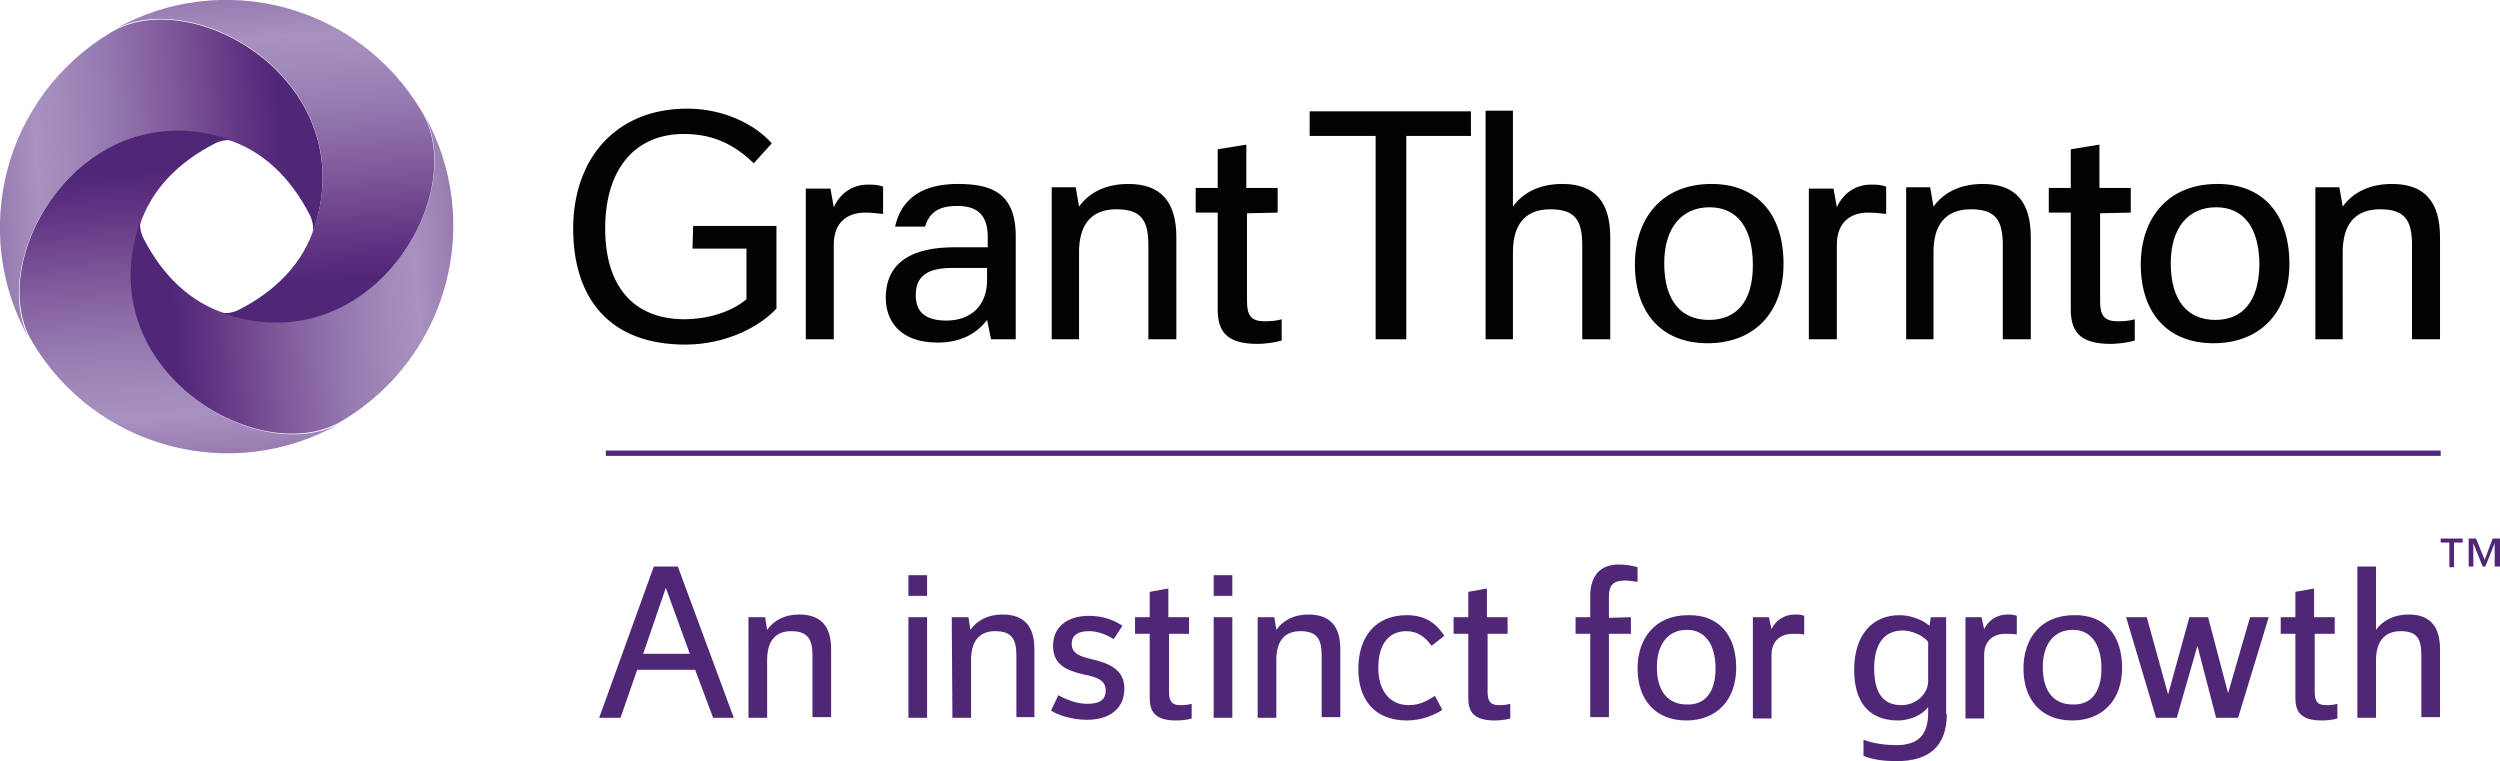 <svg xmlns="http://www.w3.org/2000/svg" preserveAspectRatio="xMidYMid meet"  viewBox="0 0 375.1 114.2"><path fill="#010202" d="M142 48.1c-3.4 0-4.6-1.5-4.6-3.8 0-2.7 1.5-4.1 5.5-4.1h5.2v1.6c.1 4.1-2.5 6.3-6.1 6.3zm-9.1-3.4c0 3.2 1.9 6.7 7.8 6.7 3.4 0 5.8-1.3 7.4-3.4l.6 2.9h3.7V35.4c0-6.7-4-7.8-8.7-7.8-3.6 0-8.2 1-9.4 6.4h4.5c.6-2 1.9-3.1 4.8-3.1 2.4 0 4.6.8 4.6 4.6v1.6h-5c-6 0-10.3 2-10.3 7.6zm-12 6.2h4.2V36.7c0-3.3 2-4.8 4.7-4.8.9 0 1.8.1 2.7.2V28c-.8-.3-1.5-.3-2.3-.3-2.4 0-4.2 1.4-5.1 3.4l-.5-2.8h-3.7v22.6zm150.5 0h4.2V36.7c0-3.3 2-4.8 4.7-4.8.9 0 1.8.1 2.7.2V28c-.8-.3-1.5-.3-2.3-.3-2.4 0-4.2 1.4-5.1 3.4l-.5-2.8h-3.7v22.6zm-79.7-19v-3.7H187v-6.5l-4.3.7v5.8h-3.3v3.7h3.3v14.5c0 3.2 1.2 5.2 6 5.2 1 0 2.6-.2 3.6-.5v-3.2c-1 .3-1.9.3-2.6.3-2 0-2.6-.9-2.6-3V32l4.6-.1zm128 0v-3.7H315v-6.5l-4.3.7v5.8h-3.3v3.7h3.3v14.5c0 3.2 1.2 5.2 6 5.2 1 0 2.6-.2 3.6-.5v-3.2c-1 .3-1.9.3-2.6.3-2 0-2.6-.9-2.6-3V32l4.6-.1zM256.4 48c-4.1 0-6.7-2.8-6.7-8.5 0-5.4 2.7-8.4 6.8-8.4s6.5 3 6.5 8.7c0 5.5-2.5 8.2-6.6 8.2zm76 0c-4.1 0-6.7-2.8-6.7-8.5 0-5.4 2.7-8.4 6.8-8.4s6.5 3 6.5 8.7c-.1 5.5-2.6 8.2-6.6 8.2zM286 50.9h4.1V37.8c0-3.8 1.6-6.4 5.6-6.4 3.7 0 4.8 1.6 4.8 5.4v14.1h4.2V35.6c0-5.2-2.2-8-7.2-8-3.4 0-5.9 1.3-7.4 3.4l-.5-2.9H286v22.8zm-128.2 0h4.1V37.8c0-3.8 1.6-6.4 5.6-6.4 3.7 0 4.8 1.6 4.8 5.4v14.1h4.2V35.6c0-5.2-2.2-8-7.2-8-3.4 0-5.9 1.3-7.4 3.4l-.5-2.9h-3.6v22.8zm189.6 0h4.1V37.8c0-3.8 1.6-6.4 5.6-6.4 3.7 0 4.8 1.6 4.8 5.4v14.1h4.2V35.6c0-5.2-2.2-8-7.2-8-3.4 0-5.9 1.3-7.4 3.4l-.5-2.9h-3.6v22.8zM220.7 20.4v-3.7h-24.2v3.7h9.9v30.5h4.6V20.4h9.7zm2.2 30.5h4.1V37.8c0-3.8 1.6-6.4 5.6-6.4 3.7 0 4.8 1.6 4.8 5.4v14.1h4.2V35.6c0-5.2-2.2-8-7.2-8-3.4 0-5.9 1.3-7.4 3.4V16.6h-4.1v34.3zm-119-13.6h8.1v7.6c-2.5 2.1-6.2 3-9.3 3-7.6 0-11.9-4.9-11.9-13.6 0-9.2 4.7-14.2 11.8-14.2 4.3 0 7.5 1.5 10.5 4.4l2.7-3c-2.7-3-7.4-5.2-12.7-5.2-10.7 0-17.1 7.5-17.1 18 0 10.3 5.3 17.4 16.8 17.4 6.3 0 11.3-2.8 13.7-5.4V33.9H104l-.1 3.4zm152.9-9.7c-7.5 0-11.5 5.2-11.5 12.1 0 7.1 3.9 11.8 10.9 11.8s11.4-4.6 11.4-11.9c0-7.5-4-12-10.8-12zm75.9 0c-7.5 0-11.5 5.2-11.5 12.1 0 7.1 3.9 11.8 10.9 11.8s11.4-4.6 11.4-11.9c0-7.5-4-12-10.8-12z"/><g fill="#502777"><path d="M107 107.7l-2.7-7.2h-8.7l-2.5 7.2h-3.2L98.1 85h3.6l8.4 22.7H107zm-7.1-19.5l-3.4 9.9h7l-3.6-9.9zM112.3 92.6h2.5l.3 1.9c1-1.4 2.6-2.3 4.8-2.3 3.3 0 4.8 1.8 4.8 5.2v10.2h-2.8v-9.3c0-2.5-.8-3.6-3.2-3.6-2.6 0-3.6 1.8-3.6 4.3v8.7h-2.8V92.6zM136.3 86.3h2.8v3.1h-2.8v-3.1zm0 6.3h2.8v15.1h-2.8V92.6zM142.8 92.6h2.5l.3 1.9c1-1.4 2.6-2.3 4.8-2.3 3.3 0 4.8 1.8 4.8 5.2v10.2h-2.7v-9.3c0-2.5-.8-3.6-3.2-3.6-2.6 0-3.6 1.8-3.6 4.3v8.7h-2.8l-.1-15.1zM158.8 104.3c1 .6 2.7 1.3 4.3 1.3s2.8-.4 2.8-2c0-1.5-1.2-2-3.3-2.4-2.5-.6-4.6-1.4-4.6-4.3s2.2-4.5 5.4-4.5c2.6 0 4.3 1 5 1.5l-1.3 2c-1.1-.7-2.4-1.2-3.7-1.2-1.5 0-2.6.5-2.6 1.9 0 1.5 1.3 1.9 3 2.3 2.5.6 4.9 1.5 4.9 4.4 0 3.1-2.3 4.7-5.6 4.7-2.4 0-4.6-.8-5.4-1.4l1.1-2.3zM175.4 95.1v8.7c0 1.4.4 2 1.7 2 .4 0 1 0 1.7-.2v2.2c-.6.2-1.6.3-2.3.3-3.2 0-4-1.3-4-3.4v-9.6h-2.2v-2.5h2.2v-3.8l2.8-.5v4.3h3.1v2.5h-3zM182.1 86.3h2.8v3.1h-2.8v-3.1zm0 6.3h2.8v15.1h-2.8V92.6zM188.7 92.6h2.5l.3 1.9c1-1.4 2.6-2.3 4.8-2.3 3.3 0 4.8 1.8 4.8 5.2v10.2h-2.8v-9.3c0-2.5-.8-3.6-3.2-3.6-2.6 0-3.6 1.8-3.6 4.3v8.7h-2.8V92.6zM215.3 104.4l1.1 2.1c-1 .7-3 1.6-5.3 1.6-5.1 0-7.3-3.4-7.3-7.7 0-4.9 2.6-8.1 7.3-8.1 3.2 0 4.7 1.7 5.6 3.1l-1.9 1.5c-1-1.4-2.2-2.2-3.8-2.2-2.5 0-4.2 1.8-4.2 5.5 0 3.3 1.6 5.6 4.6 5.6 1.5 0 2.7-.6 3.9-1.4zM223.2 95.1v8.7c0 1.4.4 2 1.7 2 .4 0 1 0 1.7-.2v2.2c-.6.2-1.6.3-2.3.3-3.2 0-4-1.3-4-3.4v-9.6h-2.2v-2.5h2.2v-3.8l2.8-.5v4.3h3.1v2.5h-3zM244.7 92.6v2.5h-3.3v12.5h-2.8V95.1h-2.2v-2.5h2.2v-3.2c0-2.4 1-4.7 4.3-4.7 1.1 0 2.1.2 2.8.4v2.2c-.8-.1-1.4-.2-1.8-.2-1.9 0-2.5.7-2.5 2.5v3.1l3.3-.1zM260.5 100.2c0 4.8-2.9 7.9-7.5 7.9-4.7 0-7.3-3.2-7.3-7.8 0-4.5 2.6-8 7.6-8 4.5-.1 7.2 2.9 7.2 7.9zm-3.1.1c0-3.8-1.7-5.8-4.3-5.8-2.7 0-4.5 2-4.5 5.6 0 3.8 1.8 5.6 4.5 5.6 2.6.1 4.3-1.7 4.3-5.4zM263 92.6h2.4l.4 1.8c.6-1.3 1.9-2.2 3.5-2.2.5 0 .9 0 1.4.2v2.8c-.6-.1-1.1-.1-1.7-.1-1.8 0-3.2 1-3.2 3.2v9.5H263V92.6zM292.1 107.1c0 5-2.8 7.1-7.5 7.1-1.9 0-3.6-.2-5-.8V111c1.6.6 3.5.8 4.9.8 3.4 0 4.8-1.6 4.8-4.9v-.8c-.9 1.2-2.8 2-4.5 2-4.6 0-6.6-3-6.6-7.6 0-5.2 2.7-8.2 6.8-8.2 1.7 0 3.5.7 4.5 1.6l.2-1.3h2.3v14.5h.1zm-2.8-10.8c-.7-.9-2.4-1.7-3.8-1.7-2.8 0-4.3 2-4.3 5.7 0 4 1.6 5.5 4.1 5.5 2.2 0 4-1.7 4-3.6v-5.9zM294.9 92.6h2.4l.4 1.8c.6-1.3 1.9-2.2 3.5-2.2.5 0 .9 0 1.4.2v2.8c-.6-.1-1.1-.1-1.7-.1-1.8 0-3.2 1-3.2 3.2v9.5h-2.8V92.6zM318.4 100.2c0 4.8-2.9 7.9-7.5 7.9-4.7 0-7.3-3.2-7.3-7.8 0-4.5 2.6-8 7.6-8 4.5-.1 7.2 2.9 7.2 7.9zm-3.1.1c0-3.8-1.7-5.8-4.3-5.8-2.7 0-4.5 2-4.5 5.6 0 3.8 1.8 5.6 4.5 5.6 2.6.1 4.3-1.7 4.3-5.4zM319 92.6h3.1l3.2 11.6 3.2-11.6h2.8l3 11.4 3.3-11.4h2.8l-4.6 15.1h-3.3l-2.8-10.8-3.1 10.8h-3.1L319 92.6zM347.3 95.1v8.7c0 1.4.4 2 1.7 2 .4 0 1 0 1.7-.2v2.2c-.6.2-1.6.3-2.3.3-3.2 0-4-1.3-4-3.4v-9.6h-2.2v-2.5h2.2v-3.8l2.8-.5v4.3h3.1v2.5h-3zM353.7 85h2.8v9.5c1-1.4 2.7-2.3 4.9-2.3 3.2 0 4.7 1.8 4.7 5.2v10.2h-2.8v-9.3c0-2.5-.7-3.6-3.1-3.6-2.6 0-3.7 1.8-3.7 4.3v8.7h-2.8V85z"/></g><path fill="#502777" d="M369.5 81.4h-1.3v3.7h-.7v-3.7h-1.3v-.6h3.3v.6zM375 85h-.7v-3.5l-1.4 3.5h-.4l-1.4-3.5V85h-.7v-4.2h1.1l1.3 3.2 1.2-3.2h1.1V85h-.1zM90.9 67.6h275.3v.8H90.9z"/><linearGradient id="a" gradientUnits="userSpaceOnUse" x1="48.328" y1="24.752" x2="-.47" y2="28.164" gradientTransform="translate(0 -.22)"><stop offset="0" stop-color="#502777"/><stop offset=".118" stop-color="#502777"/><stop offset=".121" stop-color="#502777"/><stop offset=".225" stop-color="#613382"/><stop offset=".437" stop-color="#7E589A"/><stop offset=".623" stop-color="#9376AE"/><stop offset=".775" stop-color="#A189BA"/><stop offset=".874" stop-color="#A891C0"/><stop offset="1" stop-color="#977BB1"/></linearGradient><path fill="url(#a)" d="M34 20.9c5.4 1.7 9.6 5.7 12.5 11.4.4.8.6 1.9.4 2.6.1-.3.2-.5.3-.8C54.1 12.5 29.7-2 17.3 4.5c-.2.1-.5.3-.7.4C.7 14.4-4.7 34.8 4.4 50.9c-6.5-12.5 8-36.9 29.6-30z"/><linearGradient id="b" gradientUnits="userSpaceOnUse" x1="-832.914" y1="335.96" x2="-881.711" y2="339.372" gradientTransform="rotate(-90 -562.29 -250.87)"><stop offset="0" stop-color="#502777"/><stop offset=".118" stop-color="#502777"/><stop offset=".121" stop-color="#502777"/><stop offset=".225" stop-color="#613382"/><stop offset=".437" stop-color="#7E589A"/><stop offset=".623" stop-color="#9376AE"/><stop offset=".775" stop-color="#A189BA"/><stop offset=".874" stop-color="#A891C0"/><stop offset="1" stop-color="#977BB1"/></linearGradient><path fill="url(#b)" d="M20.9 34c1.7-5.4 5.7-9.6 11.4-12.5.8-.4 1.9-.6 2.6-.4-.3-.1-.5-.2-.8-.3C12.5 13.9-2 38.3 4.5 50.7c.1.2.3.5.4.7 9.5 15.9 29.9 21.3 46 12.2-12.5 6.5-36.9-8-30-29.6z"/><linearGradient id="c" gradientUnits="userSpaceOnUse" x1="-1144.158" y1="-545.225" x2="-1192.955" y2="-541.812" gradientTransform="rotate(180 -562.18 -250.87)"><stop offset="0" stop-color="#502777"/><stop offset=".118" stop-color="#502777"/><stop offset=".121" stop-color="#502777"/><stop offset=".225" stop-color="#613382"/><stop offset=".437" stop-color="#7E589A"/><stop offset=".623" stop-color="#9376AE"/><stop offset=".775" stop-color="#A189BA"/><stop offset=".874" stop-color="#A891C0"/><stop offset="1" stop-color="#977BB1"/></linearGradient><path fill="url(#c)" d="M34 47.1c-5.4-1.7-9.6-5.7-12.5-11.4-.4-.8-.6-1.9-.4-2.6-.1.3-.2.5-.3.8C13.9 55.5 38.3 70 50.7 63.5c.2-.1.5-.3.7-.4 15.9-9.5 21.3-29.9 12.2-46 6.6 12.5-7.9 36.9-29.6 30z"/><linearGradient id="d" gradientUnits="userSpaceOnUse" x1="-262.947" y1="-856.53" x2="-311.744" y2="-853.118" gradientTransform="rotate(90 -562.07 -250.87)"><stop offset="0" stop-color="#502777"/><stop offset=".118" stop-color="#502777"/><stop offset=".121" stop-color="#502777"/><stop offset=".225" stop-color="#613382"/><stop offset=".437" stop-color="#7E589A"/><stop offset=".623" stop-color="#9376AE"/><stop offset=".775" stop-color="#A189BA"/><stop offset=".874" stop-color="#A891C0"/><stop offset="1" stop-color="#977BB1"/></linearGradient><path fill="url(#d)" d="M47.2 34c-1.7 5.4-5.7 9.6-11.4 12.5-.8.4-1.9.6-2.6.4.3.1.5.2.8.3 21.6 6.9 36.1-17.5 29.6-29.9-.1-.2-.3-.5-.4-.7C53.7.7 33.3-4.7 17.2 4.4c12.5-6.5 36.9 8 30 29.6z"/></svg>